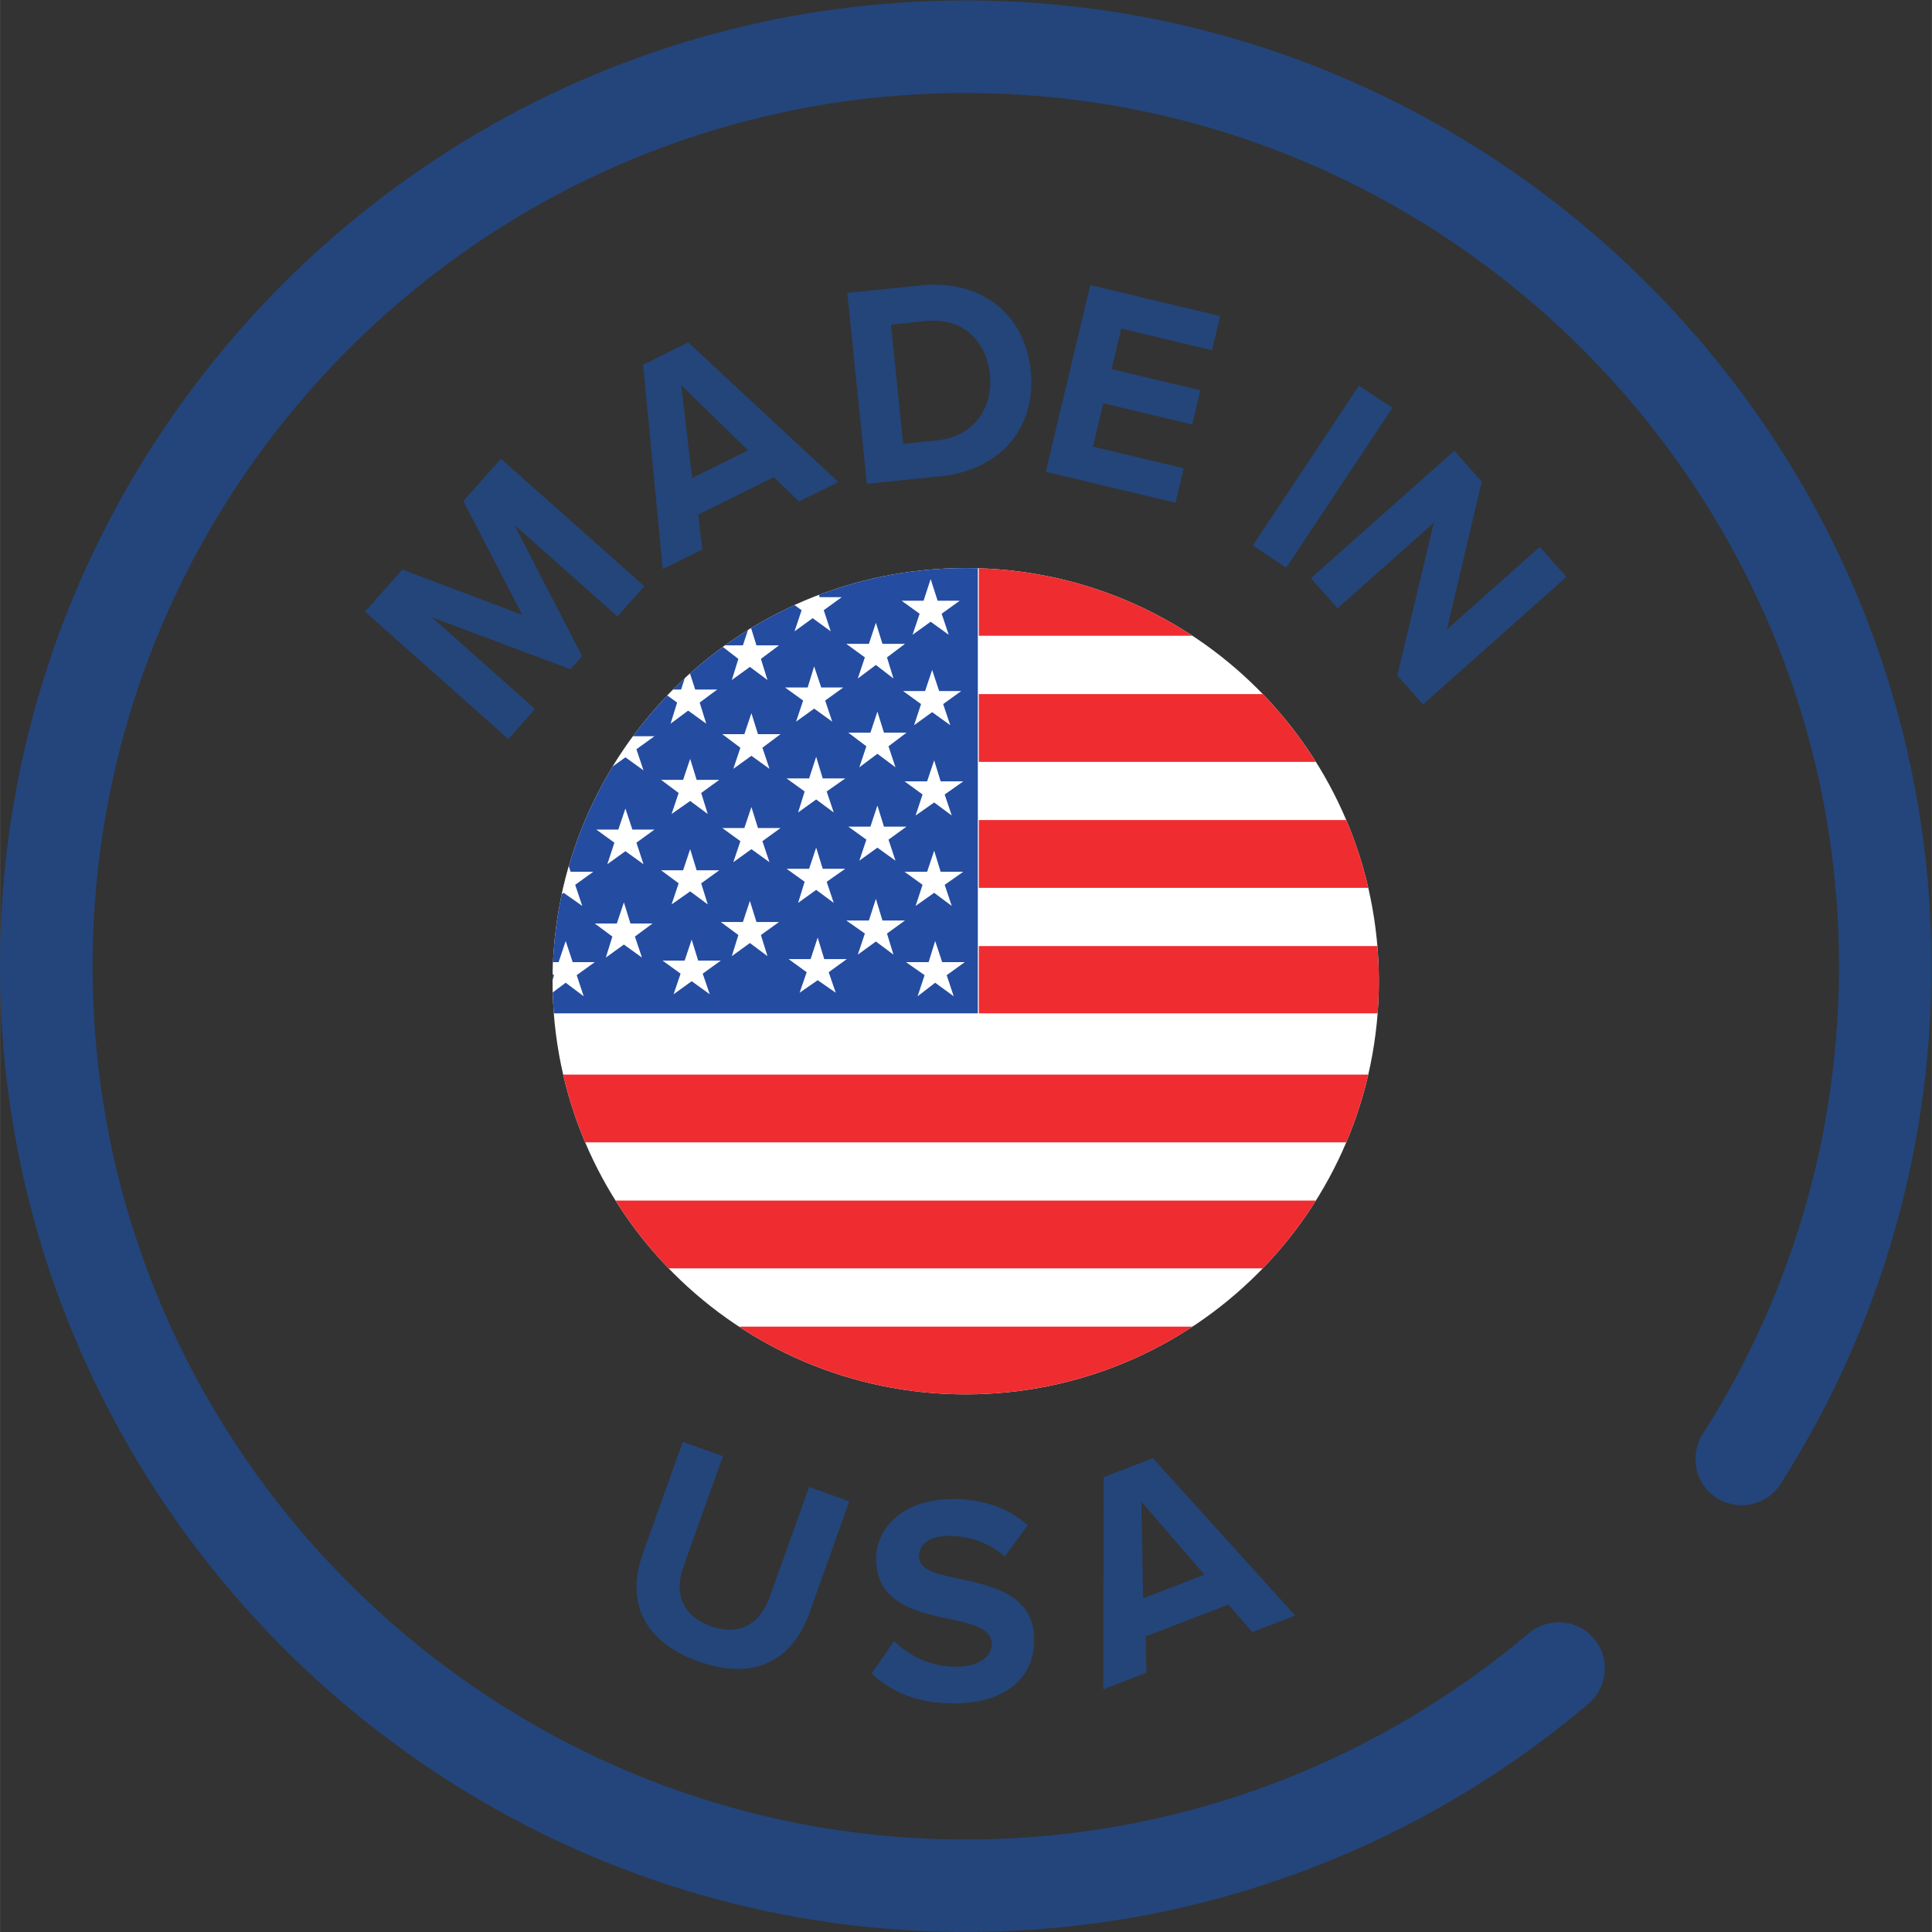 <?xml version="1.0" encoding="UTF-8" standalone="no"?>
<!-- Created with Inkscape (http://www.inkscape.org/) -->

<svg
   version="1.1"
   id="svg2"
   width="78"
   height="78"
   viewBox="0 0 306.173 306.187"
   sodipodi:docname="Siegel_Made-in-USA.ai"
   xmlns:inkscape="http://www.inkscape.org/namespaces/inkscape"
   xmlns:sodipodi="http://sodipodi.sourceforge.net/DTD/sodipodi-0.dtd"
   xmlns="http://www.w3.org/2000/svg"
   xmlns:svg="http://www.w3.org/2000/svg">
  <rect x="0" y="0" width="306.173" height="306.187" fill="#333333" stroke="none"/>
  <defs
     id="defs6">
    <clipPath
       clipPathUnits="userSpaceOnUse"
       id="clipPath16">
      <path
         d="M 0,229.64 H 229.63 V 0 H 0 Z"
         id="path14" />
    </clipPath>
    <clipPath
       clipPathUnits="userSpaceOnUse"
       id="clipPath28">
      <path
         d="m 65.69,113.04 c 0,-27.13 21.99,-49.12 49.12,-49.12 v 0 c 27.13,0 49.12,21.99 49.12,49.12 v 0 c 0,27.13 -21.99,49.12 -49.12,49.12 v 0 c -27.13,0 -49.12,-21.99 -49.12,-49.12"
         id="path26" />
    </clipPath>
    <clipPath
       clipPathUnits="userSpaceOnUse"
       id="clipPath254">
      <path
         d="M 0,229.64 H 229.63 V 0 H 0 Z"
         id="path252" />
    </clipPath>
  </defs>
  <sodipodi:namedview
     id="namedview4"
     pagecolor="#ffffff"
     bordercolor="#000000"
     borderopacity="0.25"
     inkscape:showpageshadow="2"
     inkscape:pageopacity="0.0"
     inkscape:pagecheckerboard="0"
     inkscape:deskcolor="#d1d1d1" />
  <g
     id="g8"
     inkscape:groupmode="layer"
     inkscape:label="Siegel_Made-in-USA"
     transform="matrix(1.333,0,0,-1.333,0,306.187)">
    <g
       id="g10">
      <g
         id="g12"
         clip-path="url(#clipPath16)">
        <g
           id="g18"
           transform="translate(229.6,117.54)">
          <path
             d="m 0,0 c -1.43,61.65 -52.08,111.55 -113.74,112.1 -64.16,0.57 -116.47,-51.77 -115.86,-115.93 0.59,-61.59 50.38,-112.16 111.96,-113.67 29.28,-0.71 56.18,9.6 76.85,27.06 2.47,2.09 2.67,5.83 0.38,8.12 -2.04,2.04 -5.28,2.13 -7.48,0.27 -19.01,-16.05 -43.84,-25.42 -70.82,-24.42 -54.2,2.01 -98.07,46.09 -99.83,100.3 -1.95,59.96 47.23,109.15 107.18,107.21 54.42,-1.76 98.58,-45.92 100.34,-100.34 0.7,-21.74 -5.32,-42.06 -16.14,-59.04 -1.39,-2.18 -1.1,-5.03 0.73,-6.85 2.48,-2.48 6.64,-2.04 8.52,0.92 C -6.11,-45.76 0.55,-23.66 0,0 Z"
             style="fill:#23457b;fill-opacity:1;fill-rule:nonzero;stroke:none"
             id="path20" />
        </g>
      </g>
    </g>
    <g
       id="g22">
      <g
         id="g24"
         clip-path="url(#clipPath28)">
        <path
           d="M 209.48,162.16 H 30.42 V 63.92 h 179.06 z"
           style="fill:#ffffff;fill-opacity:1;fill-rule:evenodd;stroke:none"
           id="path30" />
        <path
           d="m 209.48,147.18 h -93.11 v -8.06 h 93.11 z"
           style="fill:#ef2c30;fill-opacity:1;fill-rule:evenodd;stroke:none"
           id="path32" />
        <path
           d="m 209.48,132.2 h -93.11 v -8.06 h 93.11 z"
           style="fill:#ef2c30;fill-opacity:1;fill-rule:evenodd;stroke:none"
           id="path34" />
        <path
           d="m 209.48,117.22 h -93.11 v -8 h 93.11 z"
           style="fill:#ef2c30;fill-opacity:1;fill-rule:evenodd;stroke:none"
           id="path36" />
        <path
           d="m 209.48,162.16 h -93.11 v -8.05 h 93.11 z"
           style="fill:#ef2c30;fill-opacity:1;fill-rule:evenodd;stroke:none"
           id="path38" />
        <path
           d="M 116.25,162.16 H 30.6 v -52.94 h 85.65 z"
           style="fill:#244ca1;fill-opacity:1;fill-rule:evenodd;stroke:none"
           id="path40" />
        <path
           d="M 209.48,101.94 H 30.42 v -8.06 h 179.06 z"
           style="fill:#ef2c30;fill-opacity:1;fill-rule:evenodd;stroke:none"
           id="path42" />
        <path
           d="M 209.48,86.96 H 30.42 V 78.9 h 179.06 z"
           style="fill:#ef2c30;fill-opacity:1;fill-rule:evenodd;stroke:none"
           id="path44" />
        <path
           d="M 209.48,71.97 H 30.42 v -8.05 h 179.06 z"
           style="fill:#ef2c30;fill-opacity:1;fill-rule:evenodd;stroke:none"
           id="path46" />
        <g
           id="g48"
           transform="translate(108.85,132.74)">
          <path
             d="m 0,0 0.83,2.5 -2.14,1.56 h 2.68 l 0.84,2.5 0.77,-2.5 H 5.67 L 3.46,2.5 4.3,0 2.21,1.55 Z"
             style="fill:#ffffff;fill-opacity:1;fill-rule:evenodd;stroke:none"
             id="path50" />
        </g>
        <g
           id="g52"
           transform="translate(108.85,121.99)">
          <path
             d="M 0,0 0.83,2.51 -1.31,4.06 H 1.37 L 2.21,6.57 2.98,4.06 H 5.67 L 3.46,2.51 4.3,0 2.21,1.56 Z"
             style="fill:#ffffff;fill-opacity:1;fill-rule:evenodd;stroke:none"
             id="path54" />
        </g>
        <g
           id="g56"
           transform="translate(109.09,111.25)">
          <path
             d="M 0,0 0.83,2.51 -1.38,4.06 H 1.31 L 2.09,6.57 2.92,4.06 H 5.61 L 3.46,2.51 4.29,0 2.09,1.61 Z"
             style="fill:#ffffff;fill-opacity:1;fill-rule:evenodd;stroke:none"
             id="path58" />
        </g>
        <g
           id="g60"
           transform="translate(34.6,153.87)">
          <path
             d="m 0,0 0.77,2.5 -2.15,1.56 h 2.63 l 0.84,2.5 0.83,-2.5 H 5.55 L 3.4,2.5 4.23,0 2.09,1.55 Z"
             style="fill:#ffffff;fill-opacity:1;fill-rule:evenodd;stroke:none"
             id="path62" />
        </g>
        <g
           id="g64"
           transform="translate(34.78,143.12)">
          <path
             d="M 0,0 0.77,2.51 -1.32,4.06 H 1.31 L 2.08,6.57 2.92,4.06 H 5.55 L 3.46,2.51 4.23,0 2.08,1.56 Z"
             style="fill:#ffffff;fill-opacity:1;fill-rule:evenodd;stroke:none"
             id="path66" />
        </g>
        <g
           id="g68"
           transform="translate(34.95,132.32)">
          <path
             d="M 0,0 0.78,2.57 -1.31,4.06 H 1.32 L 2.15,6.63 2.93,4.06 H 5.61 L 3.47,2.57 4.24,0 2.15,1.55 Z"
             style="fill:#ffffff;fill-opacity:1;fill-rule:evenodd;stroke:none"
             id="path70" />
        </g>
        <g
           id="g72"
           transform="translate(34.95,121.58)">
          <path
             d="M 0,0 0.78,2.5 -1.31,4.11 H 1.32 L 2.15,6.62 2.93,4.11 H 5.61 L 3.47,2.5 4.24,0 2.15,1.61 Z"
             style="fill:#ffffff;fill-opacity:1;fill-rule:evenodd;stroke:none"
             id="path74" />
        </g>
        <g
           id="g76"
           transform="translate(35.13,110.89)">
          <path
             d="M 0,0 0.84,2.45 -1.31,4 H 1.32 L 2.15,6.57 2.93,4 H 5.61 L 3.47,2.45 4.3,0 2.15,1.55 Z"
             style="fill:#ffffff;fill-opacity:1;fill-rule:evenodd;stroke:none"
             id="path78" />
        </g>
        <g
           id="g80"
           transform="translate(42.06,148.32)">
          <path
             d="m 0,0 0.83,2.5 -2.15,1.56 h 2.63 l 0.84,2.5 0.77,-2.5 H 5.61 L 3.46,2.5 4.24,0 2.15,1.55 Z"
             style="fill:#ffffff;fill-opacity:1;fill-rule:evenodd;stroke:none"
             id="path82" />
        </g>
        <g
           id="g84"
           transform="translate(42.24,137.75)">
          <path
             d="M 0,0 0.83,2.51 -1.32,4.06 H 1.31 L 2.14,6.57 2.92,4.06 H 5.61 L 3.46,2.51 4.29,0 2.14,1.55 Z"
             style="fill:#ffffff;fill-opacity:1;fill-rule:evenodd;stroke:none"
             id="path86" />
        </g>
        <g
           id="g88"
           transform="translate(42.24,126.59)">
          <path
             d="M 0,0 0.83,2.51 -1.32,4.06 H 1.31 L 2.14,6.57 2.92,4.06 H 5.61 L 3.46,2.51 4.29,0 2.14,1.55 Z"
             style="fill:#ffffff;fill-opacity:1;fill-rule:evenodd;stroke:none"
             id="path90" />
        </g>
        <g
           id="g92"
           transform="translate(42.06,115.43)">
          <path
             d="M 0,0 0.83,2.5 -1.32,4.06 H 1.31 L 2.15,6.62 2.92,4.06 H 5.61 L 3.46,2.5 4.24,0 2.15,1.55 Z"
             style="fill:#ffffff;fill-opacity:1;fill-rule:evenodd;stroke:none"
             id="path94" />
        </g>
        <g
           id="g96"
           transform="translate(49.52,154.05)">
          <path
             d="m 0,0 0.83,2.5 -2.14,1.56 h 2.62 l 0.84,2.5 0.83,-2.5 H 5.61 L 3.52,2.5 4.3,0 2.15,1.55 Z"
             style="fill:#ffffff;fill-opacity:1;fill-rule:evenodd;stroke:none"
             id="path98" />
        </g>
        <g
           id="g100"
           transform="translate(49.7,143.3)">
          <path
             d="M 0,0 0.83,2.51 -1.32,4.06 H 1.37 L 2.21,6.57 2.98,4.06 H 5.61 L 3.46,2.51 4.29,0 2.21,1.55 Z"
             style="fill:#ffffff;fill-opacity:1;fill-rule:evenodd;stroke:none"
             id="path102" />
        </g>
        <g
           id="g104"
           transform="translate(49.94,132.56)">
          <path
             d="m 0,0 0.83,2.51 -2.21,1.55 h 2.69 l 0.83,2.5 0.78,-2.5 H 5.61 L 3.46,2.51 4.23,0 2.14,1.55 Z"
             style="fill:#ffffff;fill-opacity:1;fill-rule:evenodd;stroke:none"
             id="path106" />
        </g>
        <g
           id="g108"
           transform="translate(49.94,121.76)">
          <path
             d="M 0,0 0.83,2.56 -1.38,4.11 H 1.31 L 2.14,6.62 2.92,4.11 H 5.61 L 3.46,2.56 4.23,0 2.14,1.55 Z"
             style="fill:#ffffff;fill-opacity:1;fill-rule:evenodd;stroke:none"
             id="path110" />
        </g>
        <g
           id="g112"
           transform="translate(50.12,111.07)">
          <path
             d="M 0,0 0.83,2.45 -1.32,4.06 H 1.31 L 2.14,6.57 2.92,4.06 H 5.61 L 3.46,2.45 4.29,0 2.14,1.61 Z"
             style="fill:#ffffff;fill-opacity:1;fill-rule:evenodd;stroke:none"
             id="path114" />
        </g>
        <g
           id="g116"
           transform="translate(57.04,148.5)">
          <path
             d="M 0,0 0.83,2.5 -1.31,4.05 H 1.31 L 2.15,6.56 2.92,4.05 H 5.61 L 3.46,2.5 4.3,-0.06 2.15,1.55 Z"
             style="fill:#ffffff;fill-opacity:1;fill-rule:evenodd;stroke:none"
             id="path118" />
        </g>
        <g
           id="g120"
           transform="translate(57.22,137.93)">
          <path
             d="M 0,0 0.83,2.51 -1.32,4.06 H 1.31 L 2.15,6.57 2.98,4.06 H 5.61 L 3.46,2.51 4.3,0 2.15,1.55 Z"
             style="fill:#ffffff;fill-opacity:1;fill-rule:evenodd;stroke:none"
             id="path122" />
        </g>
        <g
           id="g124"
           transform="translate(57.22,126.77)">
          <path
             d="M 0,0 0.83,2.51 -1.32,4.06 H 1.31 L 2.15,6.62 2.98,4.06 H 5.61 L 3.46,2.51 4.3,0 2.15,1.55 Z"
             style="fill:#ffffff;fill-opacity:1;fill-rule:evenodd;stroke:none"
             id="path126" />
        </g>
        <g
           id="g128"
           transform="translate(57.04,115.67)">
          <path
             d="m 0,0 0.83,2.5 -2.14,1.56 h 2.62 l 0.84,2.5 0.77,-2.5 H 5.61 L 3.46,2.5 4.3,0 2.15,1.49 Z"
             style="fill:#ffffff;fill-opacity:1;fill-rule:evenodd;stroke:none"
             id="path130" />
        </g>
        <g
           id="g132"
           transform="translate(64.5,154.23)">
          <path
             d="M 0,0 0.84,2.5 -1.31,4.05 H 1.37 L 2.15,6.62 2.98,4.05 H 5.61 L 3.46,2.5 4.3,0 2.15,1.55 Z"
             style="fill:#ffffff;fill-opacity:1;fill-rule:evenodd;stroke:none"
             id="path134" />
        </g>
        <g
           id="g136"
           transform="translate(64.74,143.48)">
          <path
             d="M 0,0 0.77,2.51 -1.37,4.06 H 1.31 L 2.09,6.57 2.92,4.06 H 5.61 L 3.4,2.51 4.24,0 2.09,1.55 Z"
             style="fill:#ffffff;fill-opacity:1;fill-rule:evenodd;stroke:none"
             id="path138" />
        </g>
        <g
           id="g140"
           transform="translate(64.92,132.74)">
          <path
             d="m 0,0 0.77,2.5 -2.09,1.56 h 2.63 l 0.78,2.5 0.83,-2.5 H 5.61 L 3.46,2.5 4.3,0 2.09,1.55 Z"
             style="fill:#ffffff;fill-opacity:1;fill-rule:evenodd;stroke:none"
             id="path142" />
        </g>
        <g
           id="g144"
           transform="translate(64.92,121.99)">
          <path
             d="M 0,0 0.77,2.51 -1.32,4.06 H 1.31 L 2.09,6.57 2.92,4.06 H 5.61 L 3.46,2.51 4.3,0 2.09,1.56 Z"
             style="fill:#ffffff;fill-opacity:1;fill-rule:evenodd;stroke:none"
             id="path146" />
        </g>
        <g
           id="g148"
           transform="translate(65.1,111.25)">
          <path
             d="M 0,0 0.77,2.51 -1.32,4.06 H 1.31 L 2.15,6.57 2.98,4.06 H 5.61 L 3.46,2.51 4.29,0 2.15,1.61 Z"
             style="fill:#ffffff;fill-opacity:1;fill-rule:evenodd;stroke:none"
             id="path150" />
        </g>
        <g
           id="g152"
           transform="translate(72.02,148.67)">
          <path
             d="M 0,0 0.78,2.51 -1.31,4.06 H 1.31 L 2.15,6.57 2.93,4.06 H 5.55 L 3.46,2.51 4.3,0 2.15,1.56 Z"
             style="fill:#ffffff;fill-opacity:1;fill-rule:evenodd;stroke:none"
             id="path154" />
        </g>
        <g
           id="g156"
           transform="translate(72.2,138.11)">
          <path
             d="M 0,0 0.84,2.51 -1.31,4.06 H 1.31 L 2.15,6.57 2.98,4.06 H 5.61 L 3.46,2.51 4.3,0 2.15,1.55 Z"
             style="fill:#ffffff;fill-opacity:1;fill-rule:evenodd;stroke:none"
             id="path158" />
        </g>
        <g
           id="g160"
           transform="translate(72.2,126.95)">
          <path
             d="m 0,0 0.84,2.56 -2.15,1.56 h 2.62 l 0.84,2.5 0.83,-2.5 H 5.61 L 3.46,2.56 4.3,0 2.15,1.55 Z"
             style="fill:#ffffff;fill-opacity:1;fill-rule:evenodd;stroke:none"
             id="path162" />
        </g>
        <g
           id="g164"
           transform="translate(72.02,115.85)">
          <path
             d="M 0,0 0.78,2.5 -1.31,4.05 H 1.31 L 2.15,6.56 2.93,4.05 H 5.55 L 3.46,2.5 4.3,0 2.15,1.55 Z"
             style="fill:#ffffff;fill-opacity:1;fill-rule:evenodd;stroke:none"
             id="path166" />
        </g>
        <g
           id="g168"
           transform="translate(79.48,154.46)">
          <path
             d="M 0,0 0.84,2.51 -1.31,4.06 H 1.31 L 2.15,6.57 2.99,4.06 H 5.61 L 3.46,2.51 4.3,0 2.15,1.56 Z"
             style="fill:#ffffff;fill-opacity:1;fill-rule:evenodd;stroke:none"
             id="path170" />
        </g>
        <g
           id="g172"
           transform="translate(79.72,143.66)">
          <path
             d="M 0,0 0.78,2.51 -1.37,4.06 H 1.25 L 2.09,6.63 2.93,4.06 H 5.55 L 3.46,2.51 4.24,0 2.09,1.55 Z"
             style="fill:#ffffff;fill-opacity:1;fill-rule:evenodd;stroke:none"
             id="path174" />
        </g>
        <g
           id="g176"
           transform="translate(79.84,132.92)">
          <path
             d="m 0,0 0.84,2.5 -2.09,1.56 h 2.62 l 0.84,2.5 0.77,-2.5 H 5.67 L 3.52,2.5 4.3,0 2.21,1.55 Z"
             style="fill:#ffffff;fill-opacity:1;fill-rule:evenodd;stroke:none"
             id="path178" />
        </g>
        <g
           id="g180"
           transform="translate(79.84,122.17)">
          <path
             d="M 0,0 0.84,2.51 -1.25,4.06 H 1.37 L 2.21,6.57 2.98,4.06 H 5.67 L 3.52,2.51 4.3,0 2.21,1.55 Z"
             style="fill:#ffffff;fill-opacity:1;fill-rule:evenodd;stroke:none"
             id="path182" />
        </g>
        <g
           id="g184"
           transform="translate(80.08,111.49)">
          <path
             d="M 0,0 0.83,2.45 -1.31,4 H 1.31 L 2.15,6.5 2.92,4 H 5.61 L 3.46,2.45 4.3,0 2.15,1.55 Z"
             style="fill:#ffffff;fill-opacity:1;fill-rule:evenodd;stroke:none"
             id="path186" />
        </g>
        <g
           id="g188"
           transform="translate(87,148.85)">
          <path
             d="M 0,0 0.78,2.51 -1.31,4.12 H 1.32 L 2.15,6.63 2.93,4.12 H 5.61 L 3.46,2.51 4.24,0 2.15,1.56 Z"
             style="fill:#ffffff;fill-opacity:1;fill-rule:evenodd;stroke:none"
             id="path190" />
        </g>
        <g
           id="g192"
           transform="translate(87.18,138.29)">
          <path
             d="m 0,0 0.84,2.51 -2.15,1.61 h 2.62 l 0.84,2.5 0.78,-2.5 H 5.61 L 3.46,2.51 4.3,0 2.15,1.55 Z"
             style="fill:#ffffff;fill-opacity:1;fill-rule:evenodd;stroke:none"
             id="path194" />
        </g>
        <g
           id="g196"
           transform="translate(87.18,127.19)">
          <path
             d="m 0,0 0.84,2.5 -2.15,1.56 h 2.62 l 0.84,2.5 0.78,-2.5 H 5.61 L 3.46,2.5 4.3,0 2.15,1.55 Z"
             style="fill:#ffffff;fill-opacity:1;fill-rule:evenodd;stroke:none"
             id="path198" />
        </g>
        <g
           id="g200"
           transform="translate(87,116.02)">
          <path
             d="M 0,0 0.78,2.51 -1.31,4.06 H 1.32 L 2.15,6.57 2.93,4.06 H 5.61 L 3.46,2.51 4.24,0 2.15,1.56 Z"
             style="fill:#ffffff;fill-opacity:1;fill-rule:evenodd;stroke:none"
             id="path202" />
        </g>
        <g
           id="g204"
           transform="translate(108.49,154.23)">
          <path
             d="M 0,0 0.84,2.5 -1.31,4.05 H 1.31 L 2.15,6.62 2.98,4.05 H 5.61 L 3.46,2.5 4.3,0 2.15,1.55 Z"
             style="fill:#ffffff;fill-opacity:1;fill-rule:evenodd;stroke:none"
             id="path206" />
        </g>
        <g
           id="g208"
           transform="translate(108.67,143.48)">
          <path
             d="M 0,0 0.83,2.51 -1.31,4.06 H 1.31 L 2.15,6.57 2.98,4.06 H 5.61 L 3.46,2.51 4.3,0 2.15,1.55 Z"
             style="fill:#ffffff;fill-opacity:1;fill-rule:evenodd;stroke:none"
             id="path210" />
        </g>
        <g
           id="g212"
           transform="translate(94.46,154.64)">
          <path
             d="M 0,0 0.84,2.51 -1.31,4.06 H 1.32 L 2.15,6.57 2.99,4.06 H 5.61 L 3.47,2.51 4.3,0 2.15,1.56 Z"
             style="fill:#ffffff;fill-opacity:1;fill-rule:evenodd;stroke:none"
             id="path214" />
        </g>
        <g
           id="g216"
           transform="translate(94.64,143.9)">
          <path
             d="M 0,0 0.84,2.51 -1.31,4.06 H 1.38 L 2.15,6.57 2.99,4.06 H 5.61 L 3.46,2.51 4.3,0 2.15,1.55 Z"
             style="fill:#ffffff;fill-opacity:1;fill-rule:evenodd;stroke:none"
             id="path218" />
        </g>
        <g
           id="g220"
           transform="translate(94.88,133.1)">
          <path
             d="M 0,0 0.78,2.5 -1.37,4.05 H 1.31 L 2.15,6.62 2.93,4.05 H 5.61 L 3.4,2.5 4.24,0 2.15,1.55 Z"
             style="fill:#ffffff;fill-opacity:1;fill-rule:evenodd;stroke:none"
             id="path222" />
        </g>
        <g
           id="g224"
           transform="translate(94.88,122.35)">
          <path
             d="M 0,0 0.78,2.51 -1.37,4.06 H 1.31 L 2.15,6.57 2.93,4.06 H 5.61 L 3.4,2.51 4.24,0 2.15,1.55 Z"
             style="fill:#ffffff;fill-opacity:1;fill-rule:evenodd;stroke:none"
             id="path226" />
        </g>
        <g
           id="g228"
           transform="translate(95.06,111.67)">
          <path
             d="M 0,0 0.84,2.44 -1.31,4 H 1.31 L 2.15,6.56 2.93,4 H 5.61 L 3.46,2.44 4.3,0 2.15,1.49 Z"
             style="fill:#ffffff;fill-opacity:1;fill-rule:evenodd;stroke:none"
             id="path230" />
        </g>
        <g
           id="g232"
           transform="translate(101.98,149.03)">
          <path
             d="M 0,0 0.84,2.51 -1.37,4.12 H 1.32 L 2.15,6.63 2.93,4.12 H 5.61 L 3.47,2.51 4.24,0 2.15,1.61 Z"
             style="fill:#ffffff;fill-opacity:1;fill-rule:evenodd;stroke:none"
             id="path234" />
        </g>
        <g
           id="g236"
           transform="translate(102.16,138.47)">
          <path
             d="m 0,0 0.84,2.5 -2.15,1.62 h 2.63 l 0.83,2.5 0.78,-2.5 H 5.61 L 3.47,2.5 4.3,0 2.15,1.61 Z"
             style="fill:#ffffff;fill-opacity:1;fill-rule:evenodd;stroke:none"
             id="path238" />
        </g>
        <g
           id="g240"
           transform="translate(102.16,127.37)">
          <path
             d="M 0,0 0.84,2.5 -1.31,4.05 H 1.32 L 2.15,6.56 2.93,4.05 H 5.61 L 3.47,2.5 4.3,0 2.15,1.55 Z"
             style="fill:#ffffff;fill-opacity:1;fill-rule:evenodd;stroke:none"
             id="path242" />
        </g>
        <g
           id="g244"
           transform="translate(101.98,116.2)">
          <path
             d="M 0,0 0.84,2.51 -1.37,4.06 H 1.32 L 2.15,6.63 2.93,4.06 H 5.61 L 3.47,2.51 4.24,0 2.15,1.56 Z"
             style="fill:#ffffff;fill-opacity:1;fill-rule:evenodd;stroke:none"
             id="path246" />
        </g>
      </g>
    </g>
    <g
       id="g248">
      <g
         id="g250"
         clip-path="url(#clipPath254)">
        <g
           id="g256"
           transform="translate(81.16,58.28)">
          <path
             d="M 0,0 4.79,-1.71 0.08,-14.87 c -1.11,-3.09 -0.17,-5.82 3.29,-7.06 3.39,-1.21 5.84,0.31 6.95,3.4 l 4.71,13.16 4.78,-1.71 -4.75,-13.29 c -1.97,-5.52 -6.47,-8.14 -13.18,-5.74 -6.78,2.42 -8.58,7.34 -6.63,12.79 L 0.01,0 Z"
             style="fill:#23457a;fill-opacity:1;fill-rule:nonzero;stroke:none"
             id="path258" />
        </g>
        <g
           id="g260"
           transform="translate(106.32,34.58)">
          <path
             d="m 0,0 c 1.69,-1.7 4.29,-3.1 7.54,-3.04 2.75,0.05 4.07,1.38 4.04,2.72 C 11.55,1.44 9.49,2.01 6.76,2.59 2.9,3.4 -2.06,4.37 -2.16,9.63 c -0.07,3.92 3.26,7.15 8.79,7.26 3.74,0.07 6.87,-1 9.23,-3.11 L 13.14,10.06 C 11.2,11.79 8.65,12.55 6.35,12.51 4.09,12.47 2.91,11.46 2.94,10.05 2.97,8.46 4.95,8 7.68,7.42 11.58,6.61 16.54,5.54 16.63,0.32 16.71,-3.98 13.7,-7.29 7.35,-7.4 2.83,-7.48 -0.44,-6.02 -2.7,-3.84 l 2.68,3.86 z"
             style="fill:#23457a;fill-opacity:1;fill-rule:nonzero;stroke:none"
             id="path262" />
        </g>
        <g
           id="g264"
           transform="translate(135.69,51.16)">
          <path
             d="m 0,0 0.22,-11.48 7.28,2.8 z m 13.18,-15.49 -2.84,3.25 -9.81,-3.77 0.07,-4.32 -5.13,-1.98 0.05,25.23 5.86,2.25 16.91,-18.71 -5.1,-1.96 z"
             style="fill:#23457a;fill-opacity:1;fill-rule:nonzero;stroke:none"
             id="path266" />
        </g>
        <g
           id="g268"
           transform="translate(73.4,156.41)">
          <path
             d="m 0,0 -12.27,10.91 8.07,-15.63 -1.39,-1.56 -16.47,6.18 12.27,-10.91 -3.17,-3.57 -17.05,15.15 4.45,5 14.25,-5.38 -7.01,13.52 4.47,5.03 L 3.2,3.59 0,-0.01 Z"
             style="fill:#23457a;fill-opacity:1;fill-rule:nonzero;stroke:none"
             id="path270" />
        </g>
        <g
           id="g272"
           transform="translate(80.99,183.9)">
          <path
             d="M 0,0 1.29,-11.04 7.95,-7.74 -0.01,0 Z m 14.01,-13.83 -3.01,2.9 -8.98,-4.45 0.48,-4.15 -4.7,-2.33 -2.34,24.3 5.36,2.66 17.86,-16.61 -4.67,-2.31 z"
             style="fill:#23457a;fill-opacity:1;fill-rule:nonzero;stroke:none"
             id="path274" />
        </g>
        <g
           id="g276"
           transform="translate(107.37,176.92)">
          <path
             d="M 0,0 4.05,0.42 C 8.47,0.87 10.71,4.37 10.32,8.21 9.91,12.22 7.18,15.07 2.6,14.6 L -1.45,14.18 C -1.45,14.18 0,0 0,0 m -4.31,-4.74 -2.33,22.69 8.8,0.9 C 9.15,19.57 14.47,15.54 15.17,8.7 15.87,1.86 11.48,-3.13 4.49,-3.84 Z"
             style="fill:#23457a;fill-opacity:1;fill-rule:nonzero;stroke:none"
             id="path278" />
        </g>
        <g
           id="g280"
           transform="translate(124.33,173.62)">
          <path
             d="M 0,0 5.29,22.18 20.73,18.5 19.76,14.44 8.97,17.01 7.82,12.19 18.38,9.67 17.41,5.61 6.84,8.13 5.61,2.97 16.4,0.4 15.42,-3.69 -0.02,-0.01 Z"
             style="fill:#23457a;fill-opacity:1;fill-rule:nonzero;stroke:none"
             id="path282" />
        </g>
        <g
           id="g284"
           transform="translate(148.94,164.84)">
          <path
             d="M 0,0 12.62,19.01 16.6,16.37 3.98,-2.64 Z"
             style="fill:#23457a;fill-opacity:1;fill-rule:nonzero;stroke:none"
             id="path286" />
        </g>
        <g
           id="g288"
           transform="translate(166.12,149.39)">
          <path
             d="M 0,0 4.35,18.17 -7.1,7.99 -10.27,11.56 6.78,26.72 10.04,23.05 5.9,5.47 16.94,15.29 20.11,11.72 3.06,-3.44 Z"
             style="fill:#23457a;fill-opacity:1;fill-rule:nonzero;stroke:none"
             id="path290" />
        </g>
      </g>
    </g>
  </g>
</svg>
